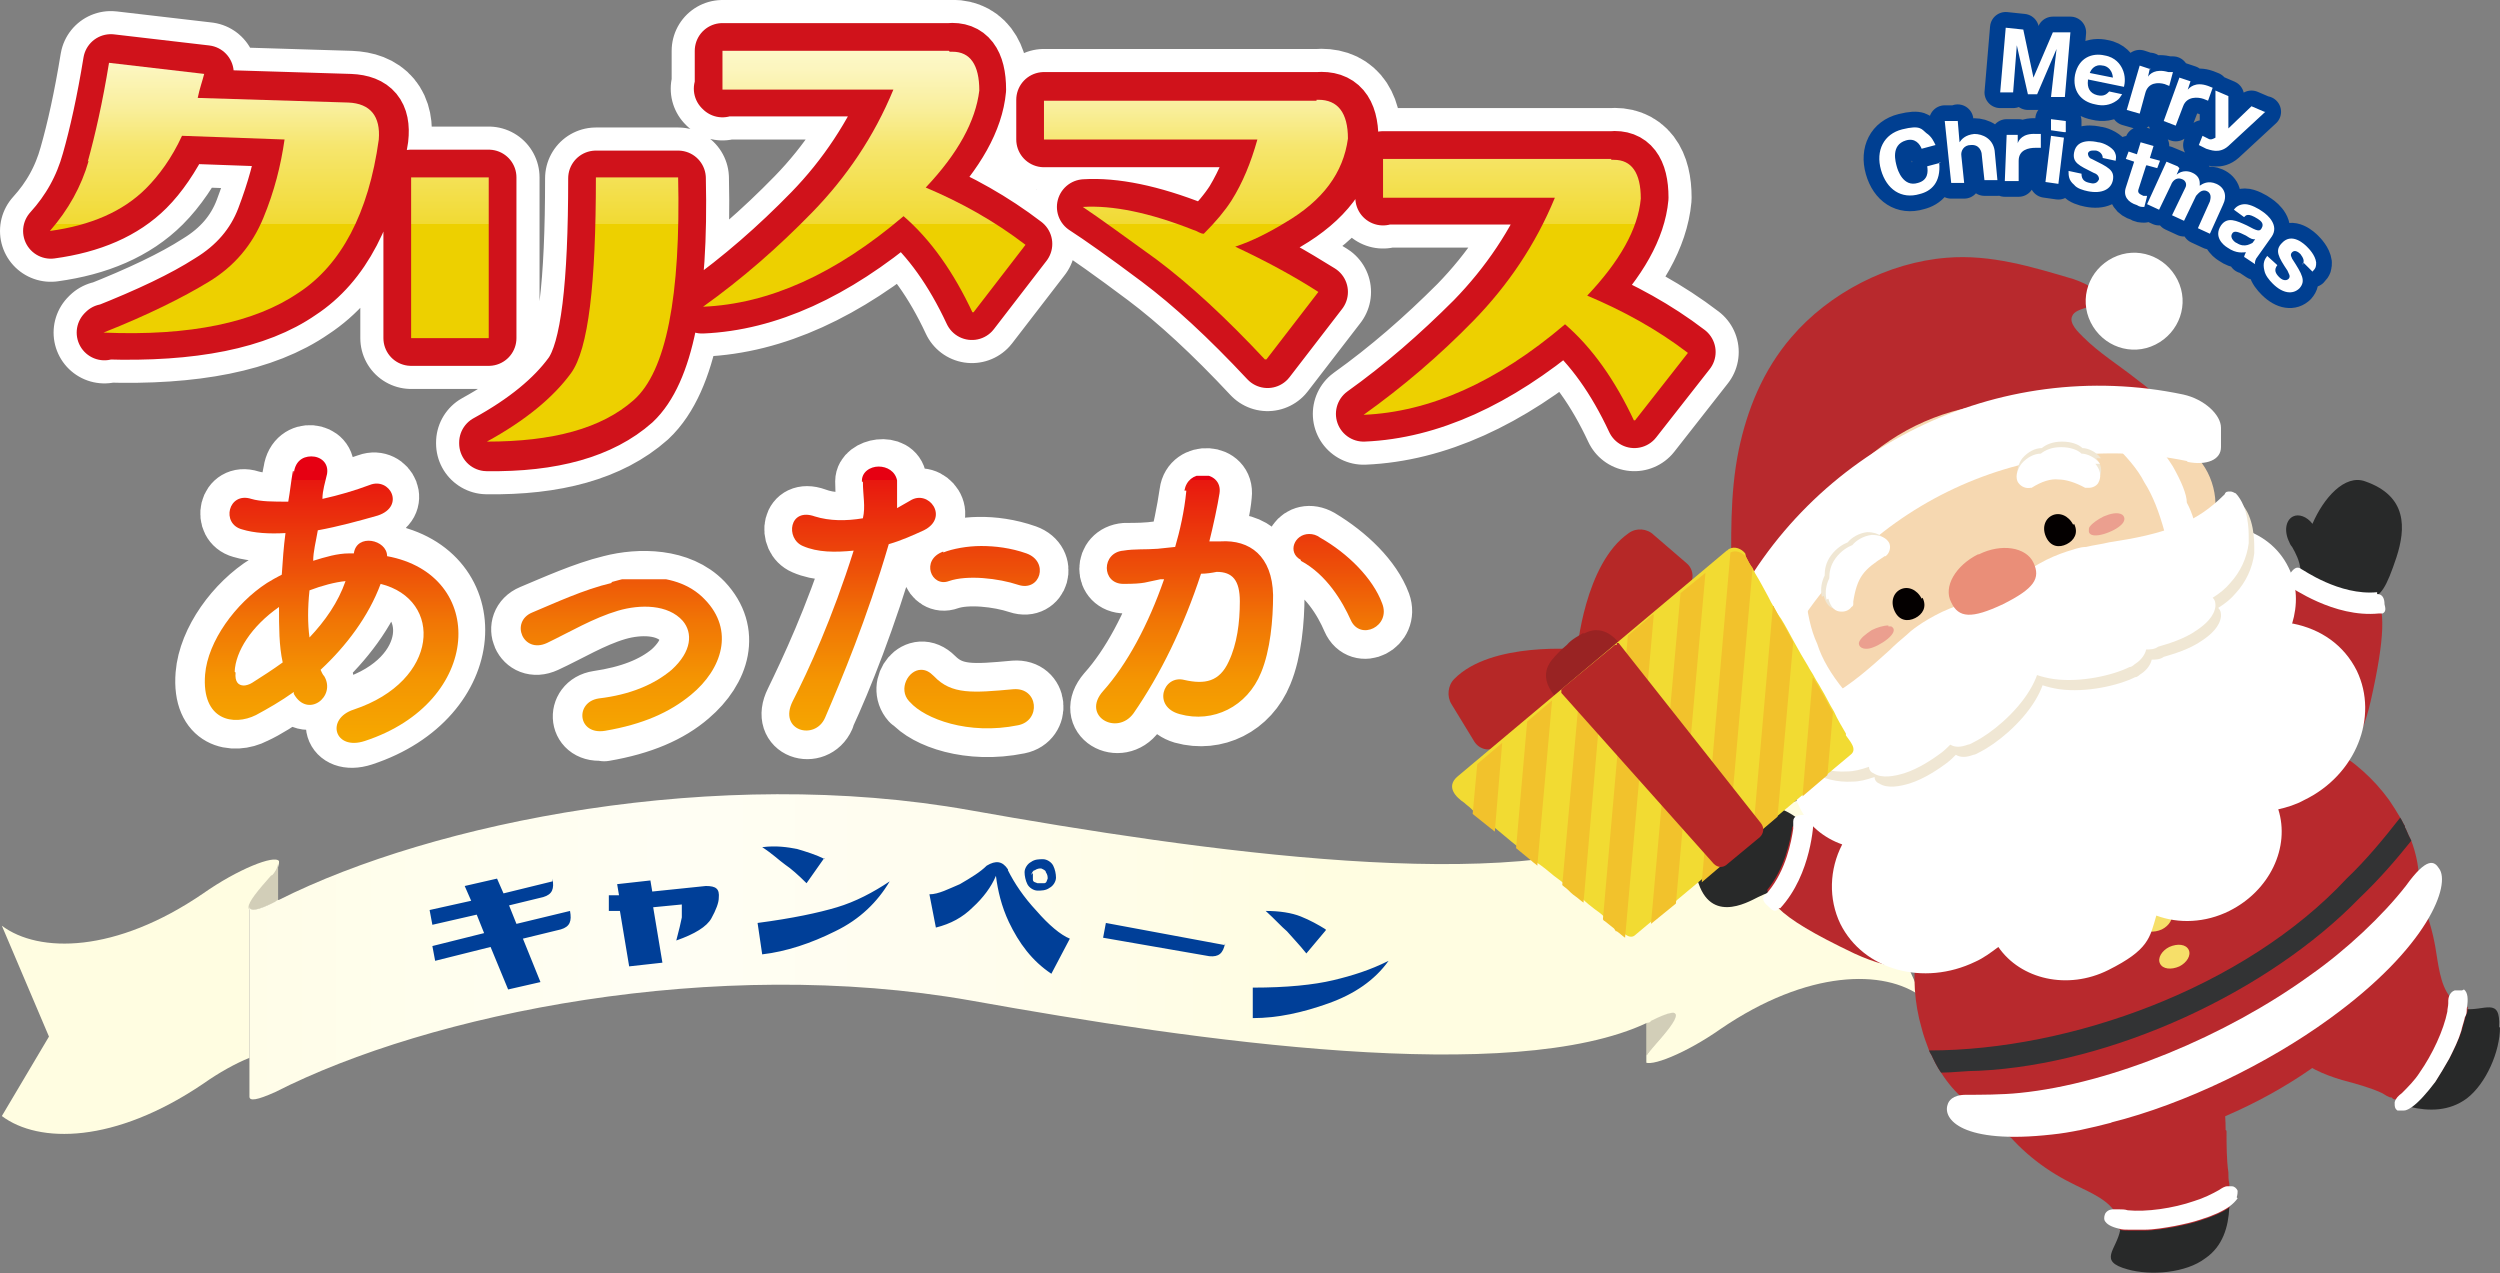 <?xml version="1.0" encoding="UTF-8"?>
<svg xmlns="http://www.w3.org/2000/svg" version="1.1" xmlns:xlink="http://www.w3.org/1999/xlink" viewBox="0 0 270.6 137.8">
  <rect x="0" y="0" width="270.6" height="137.8" fill="#808080" stroke="none"/>
  <defs>
    <style>
      .cls-1 {
        clip-path: url(#clippath-6);
      }

      .cls-2 {
        clip-path: url(#clippath-7);
      }

      .cls-3 {
        fill: #221815;
        mix-blend-mode: multiply;
        opacity: .2;
      }

      .cls-4 {
        fill: url(#_名称未設定グラデーション_5);
      }

      .cls-5 {
        clip-path: url(#clippath-4);
      }

      .cls-6 {
        fill: url(#_名称未設定グラデーション_6);
      }

      .cls-7 {
        clip-path: url(#clippath-9);
      }

      .cls-8 {
        clip-path: url(#clippath-10);
      }

      .cls-9 {
        fill: #fff;
      }

      .cls-10 {
        fill: url(#_名称未設定グラデーション_2);
      }

      .cls-11 {
        fill: url(#_名称未設定グラデーション_11);
      }

      .cls-12 {
        clip-path: url(#clippath-11);
      }

      .cls-13, .cls-14, .cls-15, .cls-16, .cls-17 {
        fill: none;
      }

      .cls-18 {
        fill: #b62827;
      }

      .cls-19 {
        fill: #b8292d;
      }

      .cls-20 {
        clip-path: url(#clippath-1);
      }

      .cls-21 {
        fill: url(#_名称未設定グラデーション);
      }

      .cls-22 {
        fill: url(#_名称未設定グラデーション_12);
      }

      .cls-23 {
        fill: #ea8e78;
      }

      .cls-24 {
        isolation: isolate;
      }

      .cls-25 {
        clip-path: url(#clippath-5);
      }

      .cls-26 {
        clip-path: url(#clippath-8);
      }

      .cls-27 {
        fill: url(#_名称未設定グラデーション_8);
      }

      .cls-28 {
        fill: url(#_名称未設定グラデーション_4);
      }

      .cls-29 {
        fill: url(#_名称未設定グラデーション_3);
      }

      .cls-30 {
        clip-path: url(#clippath-3);
      }

      .cls-31 {
        fill: #f6df69;
      }

      .cls-14 {
        stroke: #003f91;
        stroke-width: 3.4px;
      }

      .cls-14, .cls-15, .cls-16, .cls-17 {
        stroke-linecap: round;
        stroke-linejoin: round;
      }

      .cls-32 {
        fill: #f2db32;
      }

      .cls-15 {
        stroke-width: 6.2px;
      }

      .cls-15, .cls-17 {
        stroke: #fff;
      }

      .cls-33 {
        fill: #f2c22c;
      }

      .cls-34 {
        fill: #fffde1;
      }

      .cls-35 {
        fill: #003f98;
      }

      .cls-36 {
        fill: #eb9f8f;
      }

      .cls-37 {
        fill: url(#_名称未設定グラデーション_10);
      }

      .cls-38 {
        fill: #282929;
      }

      .cls-39 {
        fill: url(#_名称未設定グラデーション_7);
      }

      .cls-40 {
        fill: #f6d8b1;
      }

      .cls-41 {
        clip-path: url(#clippath-2);
      }

      .cls-42 {
        fill: #040000;
      }

      .cls-16 {
        stroke: #d0121b;
        stroke-width: 6px;
      }

      .cls-43 {
        fill: url(#_名称未設定グラデーション_9);
      }

      .cls-17 {
        stroke-width: 11px;
      }

      .cls-44 {
        fill: #992323;
      }

      .cls-45 {
        fill: #f0e7d4;
      }

      .cls-46 {
        clip-path: url(#clippath);
      }

      .cls-47 {
        fill: #323334;
      }
    </style>
    <clipPath id="clippath">
      <path class="cls-13" d="M208,87.4c-4-3-12.2-3-21.8,3.5-1.6,1.2-3.5,2-5,2.4v16.7c0,.5-1,1.9-2.5,3.5-.3.4-.5.8-.7,1v.4c.5.7,4.5-.9,8.2-3.5,9.5-6.5,17.8-6.5,21.8-3.5l-5.4-12,5.4-8.6h0Z"/>
    </clipPath>
    <linearGradient id="_名称未設定グラデーション" data-name="名称未設定グラデーション" x1="-1172.6" y1="837.9" x2="-1171.8" y2="837.9" gradientTransform="translate(40723.2 29091.2) scale(34.6 -34.6)" gradientUnits="userSpaceOnUse">
      <stop offset="0" stop-color="#fffde1"/>
      <stop offset=".5" stop-color="#fffeee"/>
      <stop offset=".7" stop-color="#fffde8"/>
      <stop offset=".8" stop-color="#fffde1"/>
      <stop offset="1" stop-color="#fffde1"/>
    </linearGradient>
    <clipPath id="clippath-1">
      <path class="cls-13" d="M30.2,93.2c-.5-.7-4.5.9-8.2,3.5-9.5,6.5-17.8,6.5-21.8,3.5l5.1,12L.2,120.8c4,3,12.2,3,21.8-3.5,1.7-1.2,3.5-2.2,5-2.8v-16.2c0-.5,1-1.9,2.5-3.5.7-.8.7-1.4.7-1.4v-.2h0Z"/>
    </clipPath>
    <linearGradient id="_名称未設定グラデーション_2" data-name="名称未設定グラデーション 2" x1="-1171.8" y1="837.9" x2="-1171" y2="837.9" gradientTransform="translate(40517.6 29100) scale(34.6 -34.6)" gradientUnits="userSpaceOnUse">
      <stop offset="0" stop-color="#fffde1"/>
      <stop offset=".5" stop-color="#fffeee"/>
      <stop offset=".7" stop-color="#fffde8"/>
      <stop offset=".8" stop-color="#fffde1"/>
      <stop offset="1" stop-color="#fffde1"/>
    </linearGradient>
    <clipPath id="clippath-2">
      <path class="cls-13" d="M178.6,89.9c-14.3,7.2-48.9,2.2-73.6-2.2-27.4-4.9-58.1,1.3-74.8,9.7-.1,0-.3.1-.4.2-2,1-2.8,1.1-2.8.5v20.6c0,.5.8.4,2.8-.5,16.7-8.5,47.6-14.8,75.3-9.9,24.5,4.4,58.6,9.3,73.2,2.4.1,0,.3,0,.4-.2,2-1,2.8-1.1,2.8-.5v-20.6c0-.5-.8-.4-2.8.5h0Z"/>
    </clipPath>
    <linearGradient id="_名称未設定グラデーション_3" data-name="名称未設定グラデーション 3" x1="-1196.2" y1="849.4" x2="-1195.4" y2="849.4" gradientTransform="translate(213521.1 151714.9) scale(178.5 -178.5)" gradientUnits="userSpaceOnUse">
      <stop offset="0" stop-color="#fffde1"/>
      <stop offset=".5" stop-color="#fffef4"/>
      <stop offset=".7" stop-color="#fffdef"/>
      <stop offset="1" stop-color="#fffde1"/>
      <stop offset="1" stop-color="#fffde1"/>
    </linearGradient>
    <clipPath id="clippath-3">
      <path class="cls-13" d="M25.4,72.7c.1-2.2,1.8-4.9,4.8-7,0,2.2,0,4.2.4,6-1.1.8-2.2,1.5-3.3,2.2-.3.2-.7.3-.9.3-.6,0-1-.4-.9-1.4M33.5,63.9c1.3-.5,2.8-.9,3.9-1-.8,2.3-2.2,4.3-3.9,6.1-.2-1.5-.2-3.2,0-5.1M31.7,51c-.2,1.1-.3,2.2-.5,3.3-1.6,0-3,0-4-.3-2.5-.8-3.3,2.7-1,3.3,1.3.4,2.9.5,4.7.4-.2,1.5-.3,3-.4,4.5-.6.3-1.1.6-1.6.9-3.4,2.2-6.4,6.3-6.7,9.9-.4,5,3.1,5.6,5.5,4.4,1.3-.7,2.7-1.5,4.1-2.5v.2c1.5,2.7,4.6.3,3.3-1.9-.2-.2-.3-.5-.4-.7,2.8-2.6,5.2-5.8,6.5-9.3,6.8,1.7,6.4,10.5-2.9,13.6-3.1,1-2.1,4.5,1.2,3.4,12.8-4.2,13.3-18,2.4-20,0-1.8-3.3-2.5-3.6-.3h-.5c-1.3,0-2.6.4-3.9.8,0-1,.3-2.1.5-3.3,2.2-.4,4.4-1,6.5-1.6,3-1,1.3-4.2-.9-3.3-1.6.6-3.3,1.1-5.1,1.5,0-.9.3-1.8.5-2.7.2-1.2-.7-1.9-1.7-1.9s-1.8.6-1.9,1.9v-.3h-.1Z"/>
    </clipPath>
    <linearGradient id="_名称未設定グラデーション_4" data-name="名称未設定グラデーション 4" x1="-1186.8" y1="885.3" x2="-1185.8" y2="885.3" gradientTransform="translate(-27496.5 36961.5) rotate(90) scale(31.1 -31.1)" gradientUnits="userSpaceOnUse">
      <stop offset="0" stop-color="#e60012"/>
      <stop offset="0" stop-color="#e8180f"/>
      <stop offset=".3" stop-color="#ed4e09"/>
      <stop offset=".5" stop-color="#f17705"/>
      <stop offset=".7" stop-color="#f49602"/>
      <stop offset=".9" stop-color="#f6a800"/>
      <stop offset="1" stop-color="#f7af00"/>
    </linearGradient>
    <clipPath id="clippath-4">
      <path class="cls-13" d="M66.2,63.1c-3,.7-6.2,2.2-8.6,3.2-2.4,1-1,4.5,1.6,3.3,2.5-1.2,5-2.7,7.7-3.5,2.4-.7,5.4-.7,7,1.1,1.1,1.3,1,3.3-1.2,5.3-1.9,1.6-4.5,2.7-7.9,3.1-2.6.4-2.3,4,.7,3.5,4.1-.7,7-2,9.3-3.9,3.4-2.8,4.7-7,1.5-10.3-1.7-1.8-4.1-2.4-6.4-2.4s-2.5.2-3.7.5h0Z"/>
    </clipPath>
    <linearGradient id="_名称未設定グラデーション_5" data-name="名称未設定グラデーション 5" x1="-1186.8" y1="885.3" x2="-1185.8" y2="885.3" gradientTransform="translate(-27465.1 36961.5) rotate(90) scale(31.1 -31.1)" gradientUnits="userSpaceOnUse">
      <stop offset="0" stop-color="#e60012"/>
      <stop offset="0" stop-color="#e8180f"/>
      <stop offset=".3" stop-color="#ed4e09"/>
      <stop offset=".5" stop-color="#f17705"/>
      <stop offset=".7" stop-color="#f49602"/>
      <stop offset=".9" stop-color="#f6a800"/>
      <stop offset="1" stop-color="#f7af00"/>
    </linearGradient>
    <clipPath id="clippath-5">
      <path class="cls-13" d="M98.5,76c1.6,1.8,6.3,3.6,11.7,2.5,2.5-.5,2.2-4.1-.5-3.9-4.4.4-6.7.6-8.6-1.4-.5-.5-.9-.7-1.4-.7-1.4,0-2.5,2.1-1.3,3.4M102.1,59.7c-2.5.9-1.3,3.9.6,3.2,2-.7,5.4-.3,7.5.4,2.4.8,3.4-2.5.9-3.4-1.7-.6-3.4-.8-4.9-.8s-3.1.3-4.1.7M93.4,52.1c0,1.6.3,2.7,0,4-1.8.3-3.6.3-5.2-.2-2.8-1-3.2,2.4-1.3,3.2,1.6.7,3.5.7,5.5.5-2.3,7.3-4.9,13-6.6,16.3-1.6,3.2,2.4,4.3,3.5,1.8,1.8-4.2,4.5-10.6,6.9-18.8,1.4-.4,2.7-1,3.8-1.5,2.8-1.4.5-4.5-1.5-3.2-.5.3-.9.5-1.4.8v-3c-.2-1-1.1-1.5-2-1.5s-1.9.6-1.8,1.7h0Z"/>
    </clipPath>
    <linearGradient id="_名称未設定グラデーション_6" data-name="名称未設定グラデーション 6" x1="-1186.8" y1="885.3" x2="-1185.8" y2="885.3" gradientTransform="translate(-27433.2 36961.5) rotate(90) scale(31.1 -31.1)" gradientUnits="userSpaceOnUse">
      <stop offset="0" stop-color="#e60012"/>
      <stop offset="0" stop-color="#e8180f"/>
      <stop offset=".3" stop-color="#ed4e09"/>
      <stop offset=".5" stop-color="#f17705"/>
      <stop offset=".7" stop-color="#f49602"/>
      <stop offset=".9" stop-color="#f6a800"/>
      <stop offset="1" stop-color="#f7af00"/>
    </linearGradient>
    <clipPath id="clippath-6">
      <path class="cls-13" d="M140.8,60.7c2.8,1.5,4.5,4.4,5.4,6.4,1,2.3,4.4.7,3.4-1.8-1-2.7-3.7-5.4-6.7-7.1-.4-.3-.8-.4-1.2-.4-1.6,0-2.4,2-.9,2.8M128.4,53.2c-.2,2.1-.7,4.3-1.2,6l-1.9.2c-1.3.1-2.5,0-3.7.2-2.4.2-2.4,3.6,0,3.6s2.4-.2,4-.5h.4c-1.7,4.9-4,9.2-6.6,12.1-2.4,2.7,1.5,4.9,3.3,2.4,2.9-4.2,5.4-9.3,7.3-15.1.6,0,1.2-.1,1.7-.2,1.7,0,2.5.9,2.5,3.2s-.3,4.6-1.2,6.5c-1,2.2-2.6,2.5-4.8,2-2.3-.6-3.5,2.9-.5,3.7,3.6,1,7.3-.8,8.8-4.5,1-2.4,1.3-5.7,1.3-8.4-.1-4.2-2.5-6-5.7-5.8h-1.2c.4-1.6.9-3.9,1.1-5.2.2-1.3-.8-2-1.8-2s-1.8.6-2,1.7h.2,0Z"/>
    </clipPath>
    <linearGradient id="_名称未設定グラデーション_7" data-name="名称未設定グラデーション 7" x1="-1186.8" y1="885.3" x2="-1185.8" y2="885.3" gradientTransform="translate(-27397.9 36961.5) rotate(90) scale(31.1 -31.1)" gradientUnits="userSpaceOnUse">
      <stop offset="0" stop-color="#e60012"/>
      <stop offset="0" stop-color="#e8180f"/>
      <stop offset=".3" stop-color="#ed4e09"/>
      <stop offset=".5" stop-color="#f17705"/>
      <stop offset=".7" stop-color="#f49602"/>
      <stop offset=".9" stop-color="#f6a800"/>
      <stop offset="1" stop-color="#f7af00"/>
    </linearGradient>
    <clipPath id="clippath-7">
      <path class="cls-13" d="M9.6,17.4c-.8,2.8-2.2,5.3-4.2,7.6,4.4-.6,7.9-2.1,10.4-4.6,1.4-1.4,2.8-3.3,3.9-5.7l11.1.4c-.4,2.8-1.1,5.6-2.3,8.5s-3.1,5.2-5.9,6.9-6.6,3.6-11.4,5.5c9.4.4,16.4-1.1,21.1-4.3,4.6-3,7.6-8.6,8.7-16.6.2-2.5-.9-3.9-3.3-4l-16.3-.5c.2-1,.5-1.8.7-2.6l-10.3-1.2c-.7,4.3-1.5,7.8-2.3,10.7h0Z"/>
    </clipPath>
    <linearGradient id="_名称未設定グラデーション_8" data-name="名称未設定グラデーション 8" x1="-1213.4" y1="828.4" x2="-1212.4" y2="828.4" gradientTransform="translate(35063.9 -51302.4) rotate(-90) scale(42.3 -42.3)" gradientUnits="userSpaceOnUse">
      <stop offset="0" stop-color="#edd000"/>
      <stop offset="0" stop-color="#f1da33"/>
      <stop offset=".2" stop-color="#f6e66e"/>
      <stop offset=".3" stop-color="#f9ef9d"/>
      <stop offset=".4" stop-color="#fcf6bf"/>
      <stop offset=".5" stop-color="#fefad3"/>
      <stop offset=".5" stop-color="#fffcdb"/>
      <stop offset=".6" stop-color="#fcf8cf"/>
      <stop offset=".7" stop-color="#f4edb1"/>
      <stop offset=".8" stop-color="#e7dd81"/>
      <stop offset="1" stop-color="#d7c844"/>
    </linearGradient>
    <clipPath id="clippath-8">
      <path class="cls-13" d="M44.5,36.6h8.4v-17.4h-8.4v17.4ZM64.5,19.2c0,11.5-.8,18.6-2.7,21.2s-4.9,5.1-9.1,7.4c7.1,0,12.4-1.4,15.9-4.5,3.5-3.1,5.1-11.2,4.8-24.2h-8.9Z"/>
    </clipPath>
    <linearGradient id="_名称未設定グラデーション_9" data-name="名称未設定グラデーション 9" x1="-1213.4" y1="828.4" x2="-1212.4" y2="828.4" gradientTransform="translate(35099.5 -51302.4) rotate(-90) scale(42.3 -42.3)" gradientUnits="userSpaceOnUse">
      <stop offset="0" stop-color="#edd000"/>
      <stop offset="0" stop-color="#f1da33"/>
      <stop offset=".2" stop-color="#f6e66e"/>
      <stop offset=".3" stop-color="#f9ef9d"/>
      <stop offset=".4" stop-color="#fcf6bf"/>
      <stop offset=".5" stop-color="#fefad3"/>
      <stop offset=".5" stop-color="#fffcdb"/>
      <stop offset=".6" stop-color="#fcf8cf"/>
      <stop offset=".7" stop-color="#f4edb1"/>
      <stop offset=".8" stop-color="#e7dd81"/>
      <stop offset="1" stop-color="#d7c844"/>
    </linearGradient>
    <clipPath id="clippath-9">
      <path class="cls-13" d="M102.7,5.5h-24.5v4.2h18.5c-2.1,5.1-5.1,9.5-8.8,13.3-3.7,3.8-7.6,7.2-11.8,10.2,7.1-.3,14.3-3.5,21.7-9.8,2.9,2.5,5.4,6,7.5,10.5l5.7-7.4c-3.4-2.6-7-4.6-10.8-6.2,3.5-3.7,5.4-7.2,5.8-10.5,0-2.8-1-4.2-2.9-4.2s-.2,0-.3,0h0Z"/>
    </clipPath>
    <linearGradient id="_名称未設定グラデーション_10" data-name="名称未設定グラデーション 10" x1="-1213.4" y1="828.4" x2="-1212.4" y2="828.4" gradientTransform="translate(35134.1 -51302.4) rotate(-90) scale(42.3 -42.3)" gradientUnits="userSpaceOnUse">
      <stop offset="0" stop-color="#edd000"/>
      <stop offset="0" stop-color="#f1da33"/>
      <stop offset=".2" stop-color="#f6e66e"/>
      <stop offset=".3" stop-color="#f9ef9d"/>
      <stop offset=".4" stop-color="#fcf6bf"/>
      <stop offset=".5" stop-color="#fefad3"/>
      <stop offset=".5" stop-color="#fffcdb"/>
      <stop offset=".6" stop-color="#fcf8cf"/>
      <stop offset=".7" stop-color="#f4edb1"/>
      <stop offset=".8" stop-color="#e7dd81"/>
      <stop offset="1" stop-color="#d7c844"/>
    </linearGradient>
    <clipPath id="clippath-10">
      <path class="cls-13" d="M142.5,10.9h-29.6v4.2h23.2c-.7,2.5-1.6,4.7-2.8,6.6-.7,1.1-1.7,2.3-3,3.6-.4,0-.7-.3-1.1-.4-4.8-1.9-8.8-2.7-12-2.5,1.8,1.2,4.4,3.1,8,5.7,3.6,2.7,7.5,6.3,11.8,10.9l5.7-7.4c-2.8-1.8-5.8-3.4-9-4.9,1.8-.6,3.6-1.5,5.4-2.6,4.1-2.4,6.3-5.4,6.8-9.1,0-2.8-1.1-4.2-3.2-4.2s-.2,0-.4,0h.2Z"/>
    </clipPath>
    <linearGradient id="_名称未設定グラデーション_11" data-name="名称未設定グラデーション 11" x1="-1213.4" y1="828.4" x2="-1212.4" y2="828.4" gradientTransform="translate(35170.1 -51302.4) rotate(-90) scale(42.3 -42.3)" gradientUnits="userSpaceOnUse">
      <stop offset="0" stop-color="#edd000"/>
      <stop offset="0" stop-color="#f1da33"/>
      <stop offset=".2" stop-color="#f6e66e"/>
      <stop offset=".3" stop-color="#f9ef9d"/>
      <stop offset=".4" stop-color="#fcf6bf"/>
      <stop offset=".5" stop-color="#fefad3"/>
      <stop offset=".5" stop-color="#fffcdb"/>
      <stop offset=".6" stop-color="#fcf8cf"/>
      <stop offset=".7" stop-color="#f4edb1"/>
      <stop offset=".8" stop-color="#e7dd81"/>
      <stop offset="1" stop-color="#d7c844"/>
    </linearGradient>
    <clipPath id="clippath-11">
      <path class="cls-13" d="M174.4,17.2h-24.7v4.2h18.6c-2.1,5.1-5.1,9.5-8.8,13.3-3.7,3.8-7.7,7.2-11.9,10.2,7.1-.3,14.4-3.5,21.8-9.8,2.9,2.5,5.4,6,7.5,10.5l5.8-7.4c-3.4-2.6-7.1-4.6-10.9-6.2,3.5-3.7,5.5-7.2,5.8-10.5,0-2.8-1-4.2-2.9-4.2s-.2,0-.3,0h0Z"/>
    </clipPath>
    <linearGradient id="_名称未設定グラデーション_12" data-name="名称未設定グラデーション 12" x1="-1213.4" y1="828.4" x2="-1212.4" y2="828.4" gradientTransform="translate(35205.7 -51302.4) rotate(-90) scale(42.3 -42.3)" gradientUnits="userSpaceOnUse">
      <stop offset="0" stop-color="#edd000"/>
      <stop offset="0" stop-color="#f1da33"/>
      <stop offset=".2" stop-color="#f6e66e"/>
      <stop offset=".3" stop-color="#f9ef9d"/>
      <stop offset=".4" stop-color="#fcf6bf"/>
      <stop offset=".5" stop-color="#fefad3"/>
      <stop offset=".5" stop-color="#fffcdb"/>
      <stop offset=".6" stop-color="#fcf8cf"/>
      <stop offset=".7" stop-color="#f4edb1"/>
      <stop offset=".8" stop-color="#e7dd81"/>
      <stop offset="1" stop-color="#d7c844"/>
    </linearGradient>
  </defs>
  <!-- Generator: Adobe Illustrator 28.7.1, SVG Export Plug-In . SVG Version: 1.2.0 Build 142)  -->
  <g class="cls-24">
    <g id="_レイヤー_1" data-name="レイヤー_1">
      <g>
        <g>
          <g class="cls-46">
            <rect class="cls-21" x="178.2" y="84.4" width="30" height="31.2"/>
          </g>
          <g class="cls-20">
            <rect class="cls-10" x=".2" y="92.5" width="30" height="31.2"/>
          </g>
          <path class="cls-34" d="M29.4,94.7c-1.5,1.7-2.5,2.9-2.5,3.5s.8.4,2.8-.5c.1,0,.3,0,.4-.2v-4.1s0,.7-.7,1.4"/>
          <path class="cls-3" d="M29.4,94.7c-1.5,1.7-2.5,2.9-2.5,3.5s.8.4,2.8-.5c.1,0,.3,0,.4-.2v-4.1s0,.7-.7,1.4"/>
          <path class="cls-34" d="M178.6,110.5c-.1,0-.3,0-.4.2v3.7c0-.2.3-.5.7-1,1.5-1.7,2.5-2.9,2.5-3.5h0c0-.5-.8-.4-2.8.5"/>
          <path class="cls-3" d="M178.6,110.5c-.1,0-.3,0-.4.2v3.7c0-.2.3-.5.7-1,1.5-1.7,2.5-2.9,2.5-3.5h0c0-.5-.8-.4-2.8.5"/>
          <g class="cls-41">
            <rect class="cls-29" x="26.9" y="82.9" width="154.6" height="36.5"/>
          </g>
          <path class="cls-35" d="M59.8,95.1c.2,1.1,0,1.7-1,2l-3.7.9.8,2,5.8-1.4c.2,1.1,0,1.7-1,2l-4.1,1,1.9,4.7-3.5.8-1.9-4.6-6,1.5-.3-1.6,5.6-1.4-.8-2-4.8,1.1-.3-1.6,4.5-1-.7-1.6,3.5-.8.7,1.6,5.3-1.3s0-.3,0-.3ZM65.9,98.5v-1.6h1.1l-.2-1.2,3.6-.4.2,1.2,5.8-.6c1.1,0,1.5.3,1.4,1.3,0,.5-.3,1.3-.8,2.2s-1.8,1.7-3.8,2.4c.3-1.1.5-2,.6-2.5v-1.4l-3.1.3,1,6-3.6.4-1-6h-1.4.2v-.2h0ZM82.5,103.3l-.5-3.4c3.8-.5,6.6-1.1,8.6-1.7s3.9-1.6,5.7-2.8c-1.3,2.2-3.2,4.1-5.9,5.4-2.6,1.3-5.3,2.2-7.9,2.5M89.2,92.9l-1.9,2.7c-.9-.9-1.7-1.6-2.3-2-.7-.5-1.4-1.2-2.5-1.9,1.5-.2,2.8,0,3.8.2,1,.3,2,.6,3,1.1M109.1,94.2c.7,1.4,1.7,2.9,3.1,4.4,1.3,1.5,2.6,2.6,3.6,3l-2,3.8c-2.1-1.4-3.5-3.3-4.6-5.6-.8-1.7-1.2-3.4-1.4-5-.5,1.2-1.4,2.4-2.5,3.4-1.1,1.1-2.4,1.8-4,2.2l-.7-3.6c1,0,2.1-.6,3.3-1.1,1.2-.7,2.2-1.3,2.9-2,1-.6,1.7-.5,2.3.4M110.9,94.4c0-.4.3-.9.7-1.1.4-.3.9-.3,1.3-.3s.9.3,1.1.7c.2.4.3.9.3,1.3s-.3.9-.7,1.1c-.4.3-.9.3-1.3.3s-.9-.3-1.1-.7c-.2-.4-.3-.9-.3-1.3M111.8,94.5v.7c0,.3.3.3.5.4h.7c.3,0,.3-.3.4-.5,0-.2,0-.4-.2-.7,0-.2-.3-.3-.5-.4-.2,0-.4,0-.7.2-.2,0-.3.3-.4.5M132.6,102.1c-.2,1.1-.7,1.5-1.7,1.4l-11.5-2,.3-1.6,12.9,2.4h0v-.2ZM135.6,110.3v-3.4c3.7,0,6.6-.3,8.7-.8s4-1.1,6-2.1c-1.5,2.1-3.7,3.6-6.5,4.6s-5.5,1.6-8.2,1.6M143.5,100.7l-2.1,2.5c-.8-1-1.5-1.7-2.1-2.4-.6-.5-1.3-1.3-2.3-2.2,1.5,0,2.8.2,3.8.6s1.9.9,2.7,1.4"/>
        </g>
        <g id="_あったか">
          <path class="cls-15" d="M31.7,74.9c-1.4,1-2.8,1.9-4.1,2.5-2.3,1.2-5.9.6-5.5-4.4.3-3.7,3.3-7.8,6.7-9.9.5-.3,1-.6,1.6-.9,0-1.4.3-2.9.4-4.5-1.8,0-3.4,0-4.7-.4-2.2-.6-1.5-4.1,1-3.3,1,.3,2.5.4,4,.3,0-1.1.3-2.2.5-3.3.4-2.8,4-2.2,3.6,0-.2.9-.3,1.9-.5,2.7,1.7-.4,3.4-.9,5.1-1.5,2.2-.8,3.8,2.4.9,3.3-2.1.7-4.3,1.3-6.5,1.6-.2,1.2-.3,2.3-.5,3.3,1.3-.5,2.7-.7,3.9-.8h.5c.3-2.3,3.7-1.6,3.6.2,10.9,2,10.4,15.8-2.4,20-3.4,1.1-4.3-2.4-1.2-3.4,9.3-3,9.7-11.9,2.9-13.6-1.2,3.5-3.7,6.7-6.5,9.3,0,.3.3.5.4.7,1.3,2.2-1.8,4.6-3.2,1.9v-.2h0s0,.4,0,.4ZM30.2,65.6c-3,2.2-4.6,4.8-4.8,7-.1,1.5.9,1.6,1.9,1.1,1.1-.6,2.2-1.3,3.3-2.2-.3-1.8-.4-3.8-.4-6h0ZM37.3,62.9c-1.1,0-2.5.5-3.9,1-.2,1.9,0,3.6,0,5.1,1.7-1.8,3.1-3.8,3.9-6.1h0ZM65.4,79.2c-3,.5-3.3-3.1-.7-3.5,3.4-.5,6-1.5,7.9-3.1,2.2-2,2.4-4,1.2-5.3-1.6-1.8-4.6-1.8-7-1.1-2.7.8-5.1,2.3-7.7,3.5-2.6,1.2-4-2.3-1.6-3.3s5.7-2.5,8.6-3.2c3.1-.8,7.5-.8,10.1,1.9,3.1,3.3,1.9,7.4-1.5,10.3-2.2,1.9-5.2,3.2-9.3,3.9h0ZM89.4,77.7c-1.1,2.5-5.1,1.4-3.5-1.8,1.6-3.3,4.3-9,6.6-16.3-2,.2-3.9.2-5.5-.5-1.9-.8-1.5-4.2,1.3-3.2,1.6.6,3.4.6,5.2.2.2-1.4,0-2.4,0-4s3.4-2.2,3.7-.2v3c.5-.3,1-.5,1.4-.8,1.9-1.3,4.3,1.8,1.5,3.2s-2.4,1.1-3.8,1.5c-2.4,8.2-5,14.7-6.9,18.8h0ZM98.5,76c-1.6-1.8.7-4.8,2.7-2.8s4.2,1.8,8.6,1.4c2.7-.2,3,3.4.5,3.9-5.4,1.1-10.1-.6-11.7-2.5h0ZM102.7,62.9c-1.9.7-3.1-2.4-.6-3.2,1.9-.7,5.3-1.1,9,.2,2.5.9,1.5,4.2-.9,3.4-2.1-.7-5.5-1.1-7.5-.4ZM132.4,58.7c3.1-.3,5.5,1.6,5.7,5.8,0,2.6-.3,6-1.3,8.4-1.5,3.7-5.2,5.5-8.8,4.5-3-.9-1.8-4.3.5-3.7,2.1.5,3.7.2,4.8-2,.9-1.8,1.2-4.5,1.2-6.5s-.8-3.4-2.5-3.2c-.6,0-1.1,0-1.7.2-1.8,5.8-4.3,10.9-7.3,15.1-1.8,2.5-5.7.4-3.3-2.4,2.6-2.9,4.9-7.2,6.6-12.2h-.5c-1.6.4-3.1.6-4,.6-2.5,0-2.5-3.4,0-3.6,1.2,0,2.3,0,3.7-.2l1.9-.2c.4-1.6.9-3.9,1.2-6,.3-2.4,4.1-2.2,3.8.3-.1,1.3-.6,3.5-1.1,5.3h1.2v-.2h0ZM146.2,67.1c-.9-2.1-2.6-4.9-5.4-6.4-1.8-1-.2-3.8,2.1-2.5,3,1.8,5.7,4.4,6.7,7.1.9,2.5-2.4,4.1-3.4,1.8h0Z"/>
          <g class="cls-30">
            <rect class="cls-28" x="21.7" y="49.1" width="31" height="32"/>
          </g>
          <g class="cls-5">
            <rect class="cls-4" x="55.1" y="62.7" width="24.3" height="17"/>
          </g>
          <g class="cls-25">
            <rect class="cls-6" x="84.3" y="50.4" width="29.3" height="29.8"/>
          </g>
          <g class="cls-1">
            <rect class="cls-39" x="117.3" y="51.5" width="33.3" height="28.1"/>
          </g>
        </g>
        <g id="_クリスマス">
          <path class="cls-17" d="M11.3,36c4.8-1.9,8.6-3.7,11.4-5.5,2.8-1.7,4.8-4,5.9-6.9s1.9-5.7,2.3-8.5l-11.1-.4c-1.2,2.4-2.5,4.3-3.9,5.7-2.5,2.5-6,4-10.4,4.6,2-2.2,3.4-4.7,4.2-7.6.8-2.8,1.6-6.4,2.3-10.7l10.3,1.2c-.2.7-.5,1.6-.7,2.6l16.3.5c2.5.1,3.6,1.4,3.3,4-1.2,8-4.1,13.6-8.7,16.6-4.6,3.2-11.7,4.6-21.1,4.3h0ZM44.5,19.2h8.4v17.4h-8.4s0-17.4,0-17.4ZM52.7,47.9c4.2-2.3,7.2-4.8,9.1-7.4,1.9-2.6,2.7-9.7,2.7-21.2h8.9c.3,13-1.4,21-4.8,24.2-3.5,3.1-8.8,4.6-15.9,4.5h0ZM78.2,9.7v-4.2h24.5c2.1-.2,3.2,1.2,3.2,4.2-.3,3.3-2.3,6.8-5.8,10.5,3.8,1.6,7.4,3.6,10.8,6.2l-5.7,7.4c-2.1-4.5-4.6-8-7.5-10.5-7.4,6.2-14.6,9.5-21.7,9.8,4.2-3,8.1-6.4,11.8-10.2,3.7-3.8,6.6-8.2,8.8-13.3h-18.5,0ZM113,15v-4.2h29.6c2.4-.2,3.6,1.2,3.6,4.2-.5,3.7-2.8,6.7-6.9,9.1-1.8,1.1-3.6,2-5.4,2.6,3.2,1.4,6.1,3.1,9,4.9l-5.7,7.4c-4.3-4.6-8.2-8.2-11.8-10.9-3.6-2.7-6.3-4.6-8-5.7,3.2-.2,7.2.6,12,2.5.4.2.7.3,1.1.4,1.3-1.3,2.3-2.5,3-3.6,1.2-2,2.1-4.2,2.8-6.6h-23.3ZM149.7,21.4v-4.2h24.7c2.1-.2,3.2,1.2,3.2,4.2-.3,3.3-2.3,6.8-5.8,10.5,3.8,1.6,7.5,3.6,10.9,6.2l-5.8,7.4c-2.1-4.5-4.6-8-7.5-10.5-7.4,6.2-14.7,9.5-21.8,9.8,4.2-3,8.1-6.4,11.9-10.2,3.7-3.8,6.7-8.2,8.8-13.3h-18.6,0Z"/>
          <path class="cls-16" d="M11.3,36c4.8-1.9,8.6-3.7,11.4-5.5,2.8-1.7,4.8-4,5.9-6.9s1.9-5.7,2.3-8.5l-11.1-.4c-1.2,2.4-2.5,4.3-3.9,5.7-2.5,2.5-6,4-10.4,4.6,2-2.2,3.4-4.7,4.2-7.6.8-2.8,1.6-6.4,2.3-10.7l10.3,1.2c-.2.7-.5,1.6-.7,2.6l16.3.5c2.5.1,3.6,1.4,3.3,4-1.2,8-4.1,13.6-8.7,16.6-4.6,3.2-11.7,4.6-21.1,4.3h0ZM44.5,19.2h8.4v17.4h-8.4s0-17.4,0-17.4ZM52.7,47.9c4.2-2.3,7.2-4.8,9.1-7.4,1.9-2.6,2.7-9.7,2.7-21.2h8.9c.3,13-1.4,21-4.8,24.2-3.5,3.1-8.8,4.6-15.9,4.5h0ZM78.2,9.7v-4.2h24.5c2.1-.2,3.2,1.2,3.2,4.2-.3,3.3-2.3,6.8-5.8,10.5,3.8,1.6,7.4,3.6,10.8,6.2l-5.7,7.4c-2.1-4.5-4.6-8-7.5-10.5-7.4,6.2-14.6,9.5-21.7,9.8,4.2-3,8.1-6.4,11.8-10.2,3.7-3.8,6.6-8.2,8.8-13.3h-18.5,0ZM113,15v-4.2h29.6c2.4-.2,3.6,1.2,3.6,4.2-.5,3.7-2.8,6.7-6.9,9.1-1.8,1.1-3.6,2-5.4,2.6,3.2,1.4,6.1,3.1,9,4.9l-5.7,7.4c-4.3-4.6-8.2-8.2-11.8-10.9-3.6-2.7-6.3-4.6-8-5.7,3.2-.2,7.2.6,12,2.5.4.2.7.3,1.1.4,1.3-1.3,2.3-2.5,3-3.6,1.2-2,2.1-4.2,2.8-6.6h-23.3ZM149.7,21.4v-4.2h24.7c2.1-.2,3.2,1.2,3.2,4.2-.3,3.3-2.3,6.8-5.8,10.5,3.8,1.6,7.5,3.6,10.9,6.2l-5.8,7.4c-2.1-4.5-4.6-8-7.5-10.5-7.4,6.2-14.7,9.5-21.8,9.8,4.2-3,8.1-6.4,11.9-10.2,3.7-3.8,6.7-8.2,8.8-13.3h-18.6,0Z"/>
          <g class="cls-2">
            <rect class="cls-27" x="5.4" y="6.8" width="35.9" height="29.6"/>
          </g>
          <g class="cls-26">
            <rect class="cls-43" x="44.5" y="19.2" width="29.2" height="28.7"/>
          </g>
          <g class="cls-7">
            <rect class="cls-37" x="76.1" y="5.5" width="34.9" height="28.3"/>
          </g>
          <g class="cls-8">
            <rect class="cls-11" x="113" y="10.8" width="33.1" height="28.1"/>
          </g>
          <g class="cls-12">
            <rect class="cls-22" x="147.6" y="17.2" width="35.1" height="28.3"/>
          </g>
        </g>
      </g>
      <g id="_サンタ">
        <path class="cls-38" d="M270.6,111.2c0,2.6-1.5,6.1-3.6,7.7-1.9,1.4-4.1,1.4-6.2.9.8-.5,1.7-1.5,2.5-2.7.5-.7,1-1.6,1.5-2.5.5-1,1-2.1,1.3-3,.2-.5.3-1,.4-1.5,0-.3.1-.6.2-.9h0c2.2.3,4-1.4,3.8,2"/>
        <path class="cls-19" d="M259.7,93.3c2,2.7,3.3,5.8,3.9,9.2.3,1.7.5,4.1,1.6,5.4.4.6,1.1,1,1.9,1.1,0,.3,0,.6-.2.9-.1.5-.3,1-.4,1.5-.3,1-.8,2-1.3,3-.5.9-1,1.7-1.5,2.5-.9,1.2-1.8,2.2-2.5,2.7-.6-.2-1.3-.4-1.9-.6-.1,0-.3,0-.4-.2-.4,0-.7-.3-1.1-.5-1.3-.6-2.8-1-4.3-1.4-2-.6-3.9-1.4-5.2-2.8-2.8-2.9-.8-7.3-.1-10.9.7-3.7.4-7.6,1.5-11.2.8-2.3,2-3.2,3.4-3.2,2.3,0,5.1,2.5,6.7,4.5"/>
        <path class="cls-9" d="M266.7,107.1c.4.3.5,1,.3,2.1,0,.3,0,.6-.2.9-.1.5-.3,1-.4,1.5-.3,1-.8,2-1.3,3-.5.9-1,1.7-1.5,2.5-.9,1.2-1.8,2.2-2.5,2.7-.3.2-.6.4-.9.4s-.6,0-.7,0c-.3-.2-.3-.5-.3-.7v-.2c.1-.4.4-.7.8-1,.6-.6,1.4-1.4,1.9-2.2,1.4-2,2.6-4.6,3-6.6,0-.3.1-.6.1-.9v-.3h0c0-.2.1-.9.7-1.1h.8"/>
        <path class="cls-38" d="M241.3,130.7c-.1,2.1-.7,4.2-2.6,5.5-2.1,1.6-5.9,1.9-8.4,1.2-3.3-.9-1.2-2.1-.8-4.3h0c.3-.1.7,0,1.1,0h1.6c1,0,2.1-.2,3.3-.4,1-.2,1.9-.4,2.8-.7,1.3-.4,2.3-.9,3.1-1.4"/>
        <path class="cls-19" d="M241,122.4c0,1.5,0,3.1.2,4.5,0,.4,0,.8.1,1.2v2.6c-.7.5-1.8,1-3.1,1.4-.9.3-1.8.5-2.8.7-1.1.2-2.3.4-3.3.4h-1.6c-.4,0-.8,0-1.1-.1.1-.8-.1-1.5-.6-2.1-1-1.4-3.2-2.2-4.7-3-3-1.5-5.7-3.7-7.7-6.4-1.3-1.8-2.6-4.5-2.6-6.6h0c0-1.9,1.2-3.3,4.3-3.4,3.8,0,7.4,1.4,11.2,1.7,3.6.4,8.4-.3,10.4,3.2,1,1.8,1.2,3.8,1.2,5.8"/>
        <path class="cls-9" d="M242.2,129.7c-.2.3-.5.6-.9.9-.7.5-1.8,1-3.1,1.4-.9.3-1.8.5-2.8.7-1.1.2-2.3.4-3.3.4h-1.6c-.4,0-.8,0-1.1-.1-.9-.2-1.4-.5-1.6-.9-.1-.3,0-.6.1-.8.3-.4.7-.4.9-.4h.6c.3,0,.6,0,.9.1,2,.2,4.9-.2,7.2-1,1-.3,2-.8,2.7-1.2.3-.2.6-.4.9-.4h.5c.2,0,.5.2.6.5,0,.1,0,.4-.1.7"/>
        <path class="cls-19" d="M244.3,82.6c-4.4-1.7-7.7-4.9-3.2-10.2,4.8-5.7,6.6-11.8,10.9-10.1,4.4,1.7,7.8-.5,4.6,13.6-2.2,9.8-7.9,8.4-12.3,6.8"/>
        <path class="cls-38" d="M259.4,60.3c1-3.1,1.2-6.6-3.4-8.2-2.2-.8-4.5,1.8-5.7,4.6-.6-.8-1.5-1.1-2.1-.8-.8.4-1,1.6-.4,2.8,0,0,.1.3.3.5.4.7.8,1.5.9,2.4,0,.5.3,1,.9,1.2,1.1.4,5.4,2.2,6.5,2,1.3-.2,1.9-1.2,3-4.5"/>
        <path class="cls-9" d="M257.3,64.1c-4.1.4-8.1-2.5-8.2-2.5-.5-.4-.9,0-1.3.6-.4.5-.5.9,0,1.3.2,0,4.8,3.4,9.7,2.9h.4c.4-.2.3-.6.2-1,0-.6-.2-1.1-.8-1.1"/>
        <path class="cls-38" d="M190.3,97.1c-1.2.6-5.5,3.1-6.7-2.4-.5-2.3,1.8-4.5,4.6-5.7-.8-.6-1.1-1.5-.8-2.1.4-.8,1.6-1,2.8-.4.1,0,.3,0,.5.3.7.4,1.6.6,2.4.9,2.6,1.2,3.8,3.5,4,4.1.4,1.1-1,1.7-1.2,2.8-.2,1.3-2.3.9-5.6,2.5"/>
        <path class="cls-19" d="M213.6,97.6c-1.4,4.5-3.8,9.8-12.9,5.6-4.4-2.1-6.9-3.6-8.2-4.9s-1.1-1.4-1.2-2c1.9-2.3,2.5-5.4,2.7-6.8.6-.5,1.4-.8,2.3-.9,2.7-.4,6.7.4,11.3.2,6.9-.3,7.5,4.4,6.1,8.8"/>
        <path class="cls-9" d="M196.3,88.6v.2c0,.2-.2,5.8-3.6,9.5h-.1s-.1,0-.2.2c-.4.2-.6,0-1-.4-.5-.4-.8-.9-.3-1.3.1,0,.2-.2.3-.3,1.9-2.3,2.5-5.4,2.7-6.8v-.8c0-.6.6-.7,1.2-.7s.9,0,1,.6"/>
        <path class="cls-19" d="M261.2,97c3,6.2-5,16.4-17.9,22.7-12.9,6.3-25.9,6.5-28.9.3s5-16.4,17.9-22.7c12.9-6.3,25.9-6.5,28.9-.3"/>
        <path class="cls-19" d="M260.3,89.4s0,.2.1.3c.2.5.4.9.6,1.3,3.9,10.5-6.6,17-20,23.6s-24.9,10.9-30.9,1.5c-.2-.3-.4-.6-.6-1s-.2-.4-.3-.6c-.1-.3-.3-.5-.4-.8-.3-.8-.6-1.6-.8-2.4-3.2-11,3.7-23.9,16.5-30.2,12.9-6.3,27.4-3.8,34.1,5.5.4.6.8,1.2,1.2,1.9.2.3.3.6.5.9"/>
        <path class="cls-9" d="M228.5,121.5c8-2,17-6.4,23.6-11.2,10.8-7.8,13.2-14.6,11.9-16.3-.5-.8-1.3-1.3-3.6,1.9-2.5,3.2-6.4,6.9-10.4,9.7-9,6.5-21.4,11.7-31.4,12.7-1.9.2-4.3.2-5.8.2s-1.9.7-2,1.1c-.5,1.5,1.5,4.3,11.3,3.2,2-.2,4.2-.7,6.5-1.3"/>
        <path class="cls-47" d="M260.3,89.4s0,.2.1.3c.2.5.4.9.6,1.3-1.6,2-3.4,4.1-5.6,6.2-9.9,10.2-26.8,18-41.2,18.7-1.4,0-2.8.2-4.1.2-.2-.3-.4-.6-.6-1s-.2-.4-.3-.6c-.1-.3-.3-.5-.4-.8,15.3,0,34.2-6.8,45.2-18.6,2.1-2,4-4.3,5.8-6.6.2.3.3.6.5.9"/>
        <path class="cls-31" d="M236.9,102.8c.3.6-.2,1.4-1,1.8-.9.4-1.8.3-2.1-.3-.3-.6.2-1.4,1-1.8.9-.4,1.8-.3,2.1.3"/>
        <path class="cls-31" d="M235,98.8c.3.6-.2,1.4-1,1.8-.9.4-1.8.3-2.1-.3-.3-.6.2-1.4,1-1.8.9-.4,1.8-.3,2.1.3"/>
        <path class="cls-31" d="M233,94.8c.3.6-.2,1.4-1,1.8-.9.4-1.8.3-2.1-.3-.3-.6.2-1.4,1-1.8.9-.4,1.8-.3,2.1.3"/>
        <path class="cls-19" d="M225.8,33.4c.2,0,.3,0,.4-.2,2.5-1.3-.6-2.6-1.8-3-4.4-1.3-8.9-2.7-13.7-2.3-6.3.5-12.7,3.8-16.8,8.6-3.1,3.6-4.8,7.9-5.7,12.2-1,4.9-.8,9.7-.8,14.5s-.2,2.8,1,3.2c1.7.5,4.2-2.9,5.4-3.9,2.1-1.8,4.4-3.5,6.7-5.1,2.2-1.6,4.5-3.4,6.8-4.9,4.5-2.9,10-3.3,15-4.6,2.7-.7,5.4-1.6,8.1-2,1.1-.2,3,0,3.8-.8,1.3-1.2-2.3-3.5-3-4.1-1.9-1.5-4-2.8-5.7-4.5-.5-.5-1.6-1.5-1.2-2.3.2-.5.9-.7,1.5-.9"/>
        <path class="cls-40" d="M239.4,52.2c1,3,.1,6.1-2.1,6.8-2.2.7-4.8-1.1-5.8-4.1s-.1-6.1,2.1-6.8,4.8,1.1,5.8,4.1"/>
        <path class="cls-40" d="M192.5,75.2c1.8,2.7,4.7,3.8,6.6,2.5,1.9-1.3,2-4.4.3-7.1-1.8-2.7-4.7-3.8-6.6-2.5-1.9,1.3-2,4.4-.3,7.1"/>
        <path class="cls-40" d="M234,53c4.4,8.9-.5,20.2-10.8,25.3-10.4,5.1-22.3,2-26.7-6.9s.5-20.2,10.8-25.3c10.4-5.1,22.3-2,26.7,6.9"/>
        <path class="cls-9" d="M248.1,67.5c.6-2,.6-4.1-.4-6.1-2.1-4.3-7.7-5.8-12.5-3.5l-35.5,17.5c-4.8,2.3-7,7.7-4.9,12,.9,1.9,2.6,3.3,4.6,4-1.4,2.7-1.5,5.9-.2,8.6,2.5,5,9,6.8,14.6,4.1.9-.4,1.7-1,2.5-1.6,2.4,3.5,7.5,4.7,11.9,2.5s4.5-3.5,5.2-5.9c2.4.9,5.3.8,7.9-.5,4.4-2.2,6.6-6.9,5.3-11,.9-.2,1.9-.5,2.8-1,5.6-2.7,8.1-9,5.7-14-1.4-2.8-3.9-4.5-6.9-5.1"/>
        <path class="cls-42" d="M224.5,56.7c.5,1,0,1.8-.8,2.2s-1.7.3-2.2-.7-.2-2,.6-2.4,1.8,0,2.3,1"/>
        <path class="cls-42" d="M208.1,64.7c.5,1,0,1.8-.8,2.2-.8.4-1.7.3-2.2-.7s-.2-2,.6-2.4,1.8,0,2.3,1"/>
        <path class="cls-9" d="M237.8,58.4h0c0-1.3-.5-2.9-1.1-4,0-.9-.6-2.3-1.5-3.9h0c-1-1.6-2-2.7-2.8-3.2-.7-1-1.3-1.8-2.5-2.4-1.8-.8-2.6.5-2.6.8,0,.7.3,1.1.9,1.8h.1c0,.2.1.2.2.3,1.6,1.5,2.9,3,3.6,4.4h0c.9,1.4,1.6,3.2,2.2,5.4v.5c.1.2.2.4.3.6.4.7.9,1.2,1.5,1.4.3,0,1.4.4,1.5-1.6"/>
        <path class="cls-9" d="M198.2,77.9h0c-1-.8-2-2.1-2.5-3.3-.7-.6-1.5-1.9-2.2-3.6h0c-.7-1.7-.9-3.2-.9-4.2-.4-1.2-.7-1.9-.5-3.1.4-1.9,2.1-1.8,2.4-1.7.6.4.7.6.9,1.6v.5c.2,2.2.6,4.1,1.3,5.6h0c.5,1.6,1.5,3.3,2.9,5,0,0,.1.2.2.2h0c.1.3.2.5.3.7.3.7.4,1.5.2,2,0,.3-.5,1.4-2.2.3"/>
        <path class="cls-9" d="M236.7,49.9c-18-3.7-36.3,5.3-44.3,21.8-.9,1.8-2.4,2.7-3.5,1.9-.5-.4-1.1-.9-1.6-1.3-1.1-.8-1.4-3.3-.3-5.4,8.9-18.4,29.3-28.4,49.3-24.2,2.3.5,4.1,2.2,4.1,3.6v2.1c0,1.4-1.6,2-3.6,1.6"/>
        <path class="cls-45" d="M227.4,49.6h0c-.5-.7-1.4-1.1-2-1.1-.4-.4-1.2-.7-2.2-.7h0c-1,0-1.7.3-2.2.7-.7,0-1.5.4-2.1,1.1-.8,1.1-.5,1.9-.3,2.1.3.4.8.6,1.3.5h.1c1.1-.7,2.1-1,2.9-.9h0c.8,0,1.8.3,2.9.9h.4c.4,0,.8-.2,1-.5.1-.2.6-1-.3-2.1"/>
        <path class="cls-9" d="M227.3,50.2h0c-.5-.7-1.4-1.1-2-1.1-.4-.4-1.2-.7-2.2-.7h0c-1,0-1.7.3-2.2.7-.7,0-1.5.4-2.1,1.1-.8,1.1-.5,1.9-.3,2.1.3.4.8.6,1.3.5h.1c1.1-.7,2.1-1,2.9-.9h0c.8,0,1.8.3,2.9.9h.4c.4,0,.8-.2,1-.5.1-.2.6-1-.3-2.1"/>
        <path class="cls-45" d="M197.2,64.6h0c-.2-.9,0-1.7.3-2.3,0-.6.1-1.4.7-2.2h0c.6-.8,1.3-1.2,1.8-1.4.4-.5,1.2-1,2.1-1.1,1.4,0,1.8.7,1.9.9.2.5,0,1.1-.4,1.4h-.1c-1.1.7-1.9,1.3-2.4,2h0c-.5.7-.8,1.6-1,2.9v.2h0c0,.2,0,.3-.2.4-.2.3-.6.5-1,.5s-1.1,0-1.5-1.4"/>
        <path class="cls-9" d="M197.7,64.9h0c-.2-.9,0-1.7.3-2.3,0-.6.1-1.4.7-2.2h0c.6-.8,1.3-1.2,1.8-1.4.4-.5,1.2-1,2.1-1.1,1.4,0,1.8.7,1.9.9.2.5,0,1.1-.4,1.4h-.1c-1.1.7-1.9,1.3-2.4,2h0c-.5.7-.8,1.6-1,2.9v.2h0c0,.2,0,.3-.2.4-.2.3-.6.5-1,.5s-1.1,0-1.5-1.4"/>
        <path class="cls-36" d="M226.2,57c.3-.4.9-.8,1.5-1.1.7-.3,1.5-.5,2-.2.4.3.3.8-.2,1.2-.9.8-3.6,1.7-3.4.4,0,0,0-.2.1-.3"/>
        <path class="cls-36" d="M204.4,67.7c-.5,0-1.2.2-1.8.5-.6.4-1.3.9-1.4,1.4,0,.5.5.7,1.1.6,1.1-.2,3.5-1.8,2.4-2.4h-.3"/>
        <path class="cls-45" d="M242.6,54.5c-.1,0-.3-.2-.6-.2s-.5,0-.6.3c-1.6,1.6-3,2.5-4.6,3.2-2.5,1.1-5.3,1.6-7.9,2-.8.2-1.7.3-2.5.5-.7,0-1.4.3-2.1.5-1.8.6-4.3,1.7-5.9,3.8-1.5,2-1.9,4.4-1,6.4s2.8,3.2,5.5,3.6c2.9.4,6.4-.4,8.2-1.3.3,0,.5-.3.7-.4.6-.4,1-1,1.1-1.5.4,0,.9,0,1.3-.3,1-.3,2.8-.8,4.2-1.8.9-.6,1.9-1.5,2-2.6,0-.3,0-.6-.3-.9.8-.5,1.4-1,1.9-1.6,1.1-1.2,1.8-2.7,2-4.3h0v-.6c0-.8,0-3.3-1.4-4.8"/>
        <path class="cls-45" d="M215.3,66.2c-2.6,0-5,1.3-6.6,2.3-.6.4-1.2.8-1.7,1.3-.6.5-1.3,1.1-1.9,1.7-2,1.8-4.1,3.7-6.5,5-1.6.9-3.1,1.4-5.4,1.7-.2,0-.4,0-.6.3-.2.2-.2.4-.2.6.3,2.1,2.4,3.6,3,4.1.2,0,.3.2.5.3,1.4.8,3,1.2,4.6,1.1.8,0,1.5-.2,2.4-.5,0,.3.2.6.5.7.9.6,2.3.3,3.3,0,1.6-.5,3.2-1.6,4-2.2.4-.3.7-.6,1-.9.5.3,1.1.3,1.9,0,.2,0,.5-.2.7-.3,1.8-.9,4.5-3.1,6-5.6,1.4-2.3,1.6-4.6.5-6.5-1-1.9-3.2-3.1-5.7-3.1"/>
        <path class="cls-9" d="M242,53.4c-.1,0-.3-.2-.6-.2s-.5,0-.6.3c-1.6,1.6-3,2.5-4.6,3.2-2.5,1.1-5.3,1.6-7.9,2-.8.2-1.7.3-2.5.5-.7,0-1.4.3-2.1.5-1.8.6-4.3,1.7-5.9,3.8-1.5,2-1.9,4.4-1,6.4s2.8,3.2,5.5,3.6c2.9.4,6.4-.4,8.2-1.3.3,0,.5-.3.7-.4.6-.4,1-1,1.1-1.5.4,0,.9,0,1.3-.3,1-.3,2.8-.8,4.2-1.8.9-.6,1.9-1.5,2-2.6,0-.3,0-.6-.3-.9.8-.5,1.4-1,1.9-1.6,1.1-1.2,1.8-2.7,2-4.3h0v-.6c0-.8,0-3.3-1.4-4.8"/>
        <path class="cls-9" d="M214.7,65.1c-2.6,0-5,1.3-6.6,2.3-.6.4-1.2.8-1.7,1.3-.6.5-1.3,1.1-1.9,1.7-2,1.8-4.1,3.7-6.5,5-1.6.9-3.1,1.4-5.4,1.7-.2,0-.4,0-.6.3-.2.2-.2.4-.2.6.3,2.1,2.4,3.6,3,4.1.2,0,.3.2.5.3,1.4.8,3,1.2,4.6,1.1.8,0,1.5-.2,2.4-.5,0,.3.2.6.5.7.9.6,2.3.3,3.3,0,1.6-.5,3.2-1.6,4-2.2.4-.3.7-.6,1-.9.5.3,1.1.3,1.9,0,.2,0,.5-.2.7-.3,1.8-.9,4.5-3.1,6-5.6,1.4-2.3,1.6-4.6.5-6.5-1-1.9-3.2-3.1-5.7-3.1"/>
        <path class="cls-23" d="M214.1,60c-2.4,1.2-3.8,3.5-2.9,5.2.8,1.7,2.2,1.8,5.6.2,3.4-1.7,4.1-2.8,3.3-4.5s-3.5-2.1-5.9-.9"/>
        <path class="cls-9" d="M235.7,30.3c1.3,2.6.2,5.7-2.4,7-2.6,1.3-5.7.2-7-2.4-1.3-2.6-.2-5.7,2.4-7,2.6-1.3,5.7-.2,7,2.4"/>
        <path class="cls-18" d="M170.7,70.5s.8-9.5,5.6-12.8c.8-.6,2-.5,2.7.2l3.6,3.1c.8.7.8,2,0,2.7l-8.8,7.4-3-.6h-.1Z"/>
        <path class="cls-18" d="M170.9,70.3s-9.5-.9-13.5,3.2c-.7.7-.8,1.9-.3,2.7l2.5,4.1c.6.9,1.8,1.1,2.6.4l8.8-7.4v-3.1q-.1,0-.1.1Z"/>
        <path class="cls-44" d="M171.4,68.5c-.5.3-1.3.7-1.8,1.3-.6.5-1.2,1.1-1.6,1.6-1.7,2.1.2,4.1,1.9,5.5h0c1.1-.9,2.2-1.8,3.3-2.8,1.1-.9,2.2-1.8,3.3-2.7h0c-1.1-1.9-2.7-4.1-5.1-2.8"/>
        <path class="cls-32" d="M189,60.3c.2.4.4.8.7,1.2.1.2.2.4.3.6.5.8.9,1.6,1.4,2.5.2.4.4.8.6,1.1.2.4.5.9.8,1.3.5.8.9,1.6,1.4,2.5h0c.5.9,1,1.8,1.5,2.6.2.4.5.8.7,1.2.2.4.5.8.7,1.2.5.8.9,1.7,1.4,2.5h0c.4.9.9,1.7,1.3,2.4v.2c.4.6,1.3,1.5.5,2.1l-23.3,19.5c-.3.3-.7.2-1,0s-.6-.5-.9-.7h-.1l-.2-.3-1-.8s-.1,0-.2-.2c-.3-.3-.7-.6-1-.8-.4-.3-.9-.7-1.3-1.1-.3-.2-.6-.5-.9-.7-.3-.2-.6-.5-.8-.7s-.4-.3-.6-.5c-.3-.2-.5-.4-.8-.6-.6-.5-1.2-1-1.8-1.4-.2-.2-.4-.3-.6-.5-.6-.5-1.1-.9-1.7-1.4l-.5-.4c-.6-.5-1.2-1-1.8-1.5-.1,0-.2-.2-.4-.3l-2-1.6-.2-.2c-.2-.2-.5-.4-.7-.6-.9-.6-2-1.7-.8-2.8l29.2-24.5c.1,0,.2-.2.3-.2.6-.3,1.3,0,1.7.5"/>
        <path class="cls-33" d="M192,65.7c.2.4.5.9.7,1.3.5.8.9,1.6,1.4,2.5h0l-1.7,18.9-2.7,2.3,2.2-25.1h.1Z"/>
        <path class="cls-33" d="M196.3,73.4c.2.4.5.8.7,1.2.5.8.9,1.7,1.4,2.5h0l-.6,6.8-2.7,2.3,1.1-12.8h.1Z"/>
        <polygon class="cls-33" points="184.6 62 181.4 97.8 178.7 100 181.9 64.2 184.6 62"/>
        <path class="cls-33" d="M189,60.3c.2.4.4.8.7,1.2l-2.8,31.7-2.7,2.3,3.1-35.7c.6-.3,1.3,0,1.7.5"/>
        <path class="cls-33" d="M173.7,71.1l-2.3,26.6c-.3-.2-.6-.5-.9-.7-.3-.2-.6-.5-.8-.7s-.4-.3-.6-.5l2-22.4,2.7-2.3h0Z"/>
        <path class="cls-33" d="M179,66.6l-3.1,34.9c-.3-.2-.6-.5-.9-.7h-.1l-.2-.3-1-.8s-.1,0-.2-.2l2.7-30.7,2.7-2.3h.1Z"/>
        <path class="cls-33" d="M162.6,80.4l-.8,9.6c-.1,0-.2-.2-.4-.3l-2-1.6.5-5.4,2.7-2.3h0Z"/>
        <path class="cls-33" d="M168,75.8l-1.6,17.9c-.2-.2-.4-.3-.6-.5-.6-.5-1.1-.9-1.7-1.4l1.2-13.7,2.7-2.3h0Z"/>
        <path class="cls-18" d="M175,69.8h-.2l-5.8,4.8v.4l16.5,18.5c.4.4,1,.5,1.5,0l3.5-2.9c.4-.4.5-1,.1-1.5l-15.4-19.5h-.2"/>
      </g>
      <g id="MerryChristmas">
        <path class="cls-14" d="M220.5,10.2h-1c0,0-1.2-5.3-1.2-5.3l-.4,5.1h-1.4c0-.1.6-7,.6-7l1.9.2,1.1,5.2,2.1-4.9h1.9c0,0-.6,7-.6,7h-1.5c0-.1.6-5.2.6-5.2l-2.1,4.9ZM226,8.7c-.1.8.2,1.4,1,1.6s1.1-.2,1.3-.4l1.4.3c-.2.3-.3.5-.6.7-.7.5-1.5.6-2.3.4-1.6-.3-2.5-1.5-2.2-3.2.4-1.9,1.9-2.4,3.2-2.1,1.2.2,1.7,1,1.9,1.4.4.8.3,1.6.2,2l-3.9-.8h0ZM228.7,8.4c-.1-1.1-.9-1.3-1.1-1.3-.9-.2-1.3.5-1.4.8l2.5.5ZM232.7,7.4l-.2.9c.2-.3.8-.9,2.2-.5h.5c0,0-.4,1.5-.4,1.5l-.5-.2c-.7-.2-1.8-.2-2.1,1l-.6,2.2-1.4-.4,1.4-4.8,1.2.4h0ZM237.1,8.8l-.3.9c.2-.2.8-.9,2.2-.4l.5.2-.5,1.4-.5-.2c-.6-.2-1.8-.3-2.2.8l-.8,2.1-1.3-.5,1.7-4.7,1.2.4h0ZM245.2,12.1l-4,3.7c-1,.9-2,.4-2.4.3,0,0-.4-.2-.8-.4l.4-1,.6.3c.3.2.6,0,.8-.1v-5.1l1.4.6v3.5l2.5-2.4,1.4.6s.1,0,.1,0ZM209.9,17.6c.2,2.2-.9,3.1-2.1,3.4-2,.6-3.6-.5-4.2-2.6-.6-2.1.3-3.9,2.3-4.4s2.1,0,2.6.4c.6.4.8.9,1,1.3l-1.5.4c-.2-.5-.7-1.2-1.7-.9-1.7.5-1.1,2.4-1,2.8s.7,2.3,2.3,1.8c1.1-.3,1.1-1.2,1-1.8l1.5-.4h-.2ZM211.9,13l.2,2.4c.2-.3.6-.8,1.6-.9.9,0,2,.5,2.2,1.8l.3,3.2h-1.4c0,.1-.3-2.8-.3-2.8,0-.2-.2-1.1-1.2-1-.7,0-1.1.6-1,1.2l.3,2.9h-1.4c0,.1-.7-6.7-.7-6.7h1.4,0ZM218.4,14.6v.9c.1-.3.5-1.1,2-1h.5v1.5h-.6c-.7,0-1.8.2-1.8,1.4v2.2h-1.5l.2-5h1.3,0ZM222.8,19.9l-1.4-.2.6-5,1.4.2s-.6,5-.6,5ZM223.4,14.3l-1.4-.2v-1.2c.1,0,1.6.2,1.6.2v1.2h-.2ZM227.6,17.1c0-.4-.3-.7-.7-.8-.2,0-.8-.1-.9.3,0,.4.3.6.4.6,1.8.9,2.5,1.2,2.3,2.3-.2,1-1.2,1.5-2.7,1.2-.5-.1-1.2-.3-1.5-.7-.6-.5-.6-1-.6-1.5l1.4.3c0,.7.4.9.9,1,.7.2.9-.2,1-.4,0-.4-.3-.6-.6-.7-1.6-.8-2.3-1.1-2.1-2.2.3-1.6,2.2-1.2,2.6-1.1.3,0,1.2.3,1.7.9.2.3.3.6.2,1.1l-1.4-.3h0ZM232.3,17.9l-.8,2.5c-.2.5.1.6.5.8h.4c0,.1-.3,1.2-.3,1.2-.3,0-.5,0-.8-.2-1-.3-1.5-1-1.2-1.9l.9-2.8-.9-.3.3-.8.9.3.4-1.3,1.4.4-.4,1.3,1.1.3-.3.8-1.1-.3h0ZM235.9,18.2l-.3.7c.6-.5,1.3-.4,1.7-.2.9.4.8,1.1.8,1.4.3-.2.9-.6,1.8-.2.9.4,1.2,1.3.7,2.3l-1.4,3.1-1.3-.6,1.3-2.9c0-.1.3-.8-.3-1.1-.6-.3-1,.3-1.2.5l-1.3,2.7-1.3-.6,1.4-2.9c.3-.5,0-.9-.3-1-.7-.3-1.1.3-1.2.6l-1.3,2.7-1.3-.6,2.1-4.6,1.2.5.2.2h0ZM242.9,27.9c0-.2.1-.4.2-.6-.3,0-1,.2-2-.5-.5-.3-1.5-1.2-.7-2.4.7-1,1.7-.5,2.8,0,1.1.6,1.4.7,1.6.3.3-.5-.1-.8-.4-1-1.1-.7-1.3-.4-1.5-.2l-1.1-.8c.2-.3.6-.6,1.2-.6s1.5.5,1.9.8c.6.4,1.8,1.5,1,2.7l-1.7,2.4s-.2.4-.1.6h0l-1.2-.8h0ZM244.1,25.9c-.3,0-.4,0-1-.4-.8-.4-1.3-.6-1.5-.2-.3.5.4,1,.5,1,.9.6,1.6,0,1.7,0l.3-.4ZM249.2,28.6c.3-.3.1-.7-.2-1.1-.2-.2-.6-.5-.9-.2-.3.3,0,.6,0,.7,1.1,1.7,1.5,2.4.8,3.2-.7.7-1.8.6-2.9-.5-.4-.4-.8-.9-.9-1.4-.2-.8,0-1.2.3-1.6l1.1,1c-.4.5-.2.9.2,1.3.5.5.9.3,1,.2.3-.3,0-.6-.1-.9-1-1.5-1.4-2.2-.6-3,1.1-1.2,2.5.2,2.7.4s.9.9,1,1.7c0,.4,0,.6-.4,1l-1-1v.2h-.1Z"/>
        <path class="cls-9" d="M220.5,10.2h-1c0,0-1.2-5.3-1.2-5.3l-.4,5.1h-1.4c0-.1.6-7,.6-7l1.9.2,1.1,5.2,2.1-4.9h1.9c0,0-.6,7-.6,7h-1.5c0-.1.6-5.2.6-5.2l-2.1,4.9ZM226,8.7c-.1.8.2,1.4,1,1.6s1.1-.2,1.3-.4l1.4.3c-.2.3-.3.5-.6.7-.7.5-1.5.6-2.3.4-1.6-.3-2.5-1.5-2.2-3.2.4-1.9,1.9-2.4,3.2-2.1,1.2.2,1.7,1,1.9,1.4.4.8.3,1.6.2,2l-3.9-.8h0ZM228.7,8.4c-.1-1.1-.9-1.3-1.1-1.3-.9-.2-1.3.5-1.4.8l2.5.5ZM232.7,7.4l-.2.9c.2-.3.8-.9,2.2-.5h.5c0,0-.4,1.5-.4,1.5l-.5-.2c-.7-.2-1.8-.2-2.1,1l-.6,2.2-1.4-.4,1.4-4.8,1.2.4h0ZM237.1,8.8l-.3.9c.2-.2.8-.9,2.2-.4l.5.2-.5,1.4-.5-.2c-.6-.2-1.8-.3-2.2.8l-.8,2.1-1.3-.5,1.7-4.7,1.2.4h0ZM245.2,12.1l-4,3.7c-1,.9-2,.4-2.4.3,0,0-.4-.2-.8-.4l.4-1,.6.3c.3.2.6,0,.8-.1v-5.1l1.4.6v3.5l2.5-2.4,1.4.6s.1,0,.1,0ZM209.9,17.6c.2,2.2-.9,3.1-2.1,3.4-2,.6-3.6-.5-4.2-2.6-.6-2.1.3-3.9,2.3-4.4s2.1,0,2.6.4c.6.4.8.9,1,1.3l-1.5.4c-.2-.5-.7-1.2-1.7-.9-1.7.5-1.1,2.4-1,2.8s.7,2.3,2.3,1.8c1.1-.3,1.1-1.2,1-1.8l1.5-.4h-.2ZM211.9,13l.2,2.4c.2-.3.6-.8,1.6-.9.9,0,2,.5,2.2,1.8l.3,3.2h-1.4c0,.1-.3-2.8-.3-2.8,0-.2-.2-1.1-1.2-1-.7,0-1.1.6-1,1.2l.3,2.9h-1.4c0,.1-.7-6.7-.7-6.7h1.4,0ZM218.4,14.6v.9c.1-.3.5-1.1,2-1h.5v1.5h-.6c-.7,0-1.8.2-1.8,1.4v2.2h-1.5l.2-5h1.3,0ZM222.8,19.9l-1.4-.2.6-5,1.4.2s-.6,5-.6,5ZM223.4,14.3l-1.4-.2v-1.2c.1,0,1.6.2,1.6.2v1.2h-.2ZM227.6,17.1c0-.4-.3-.7-.7-.8-.2,0-.8-.1-.9.3,0,.4.3.6.4.6,1.8.9,2.5,1.2,2.3,2.3-.2,1-1.2,1.5-2.7,1.2-.5-.1-1.2-.3-1.5-.7-.6-.5-.6-1-.6-1.5l1.4.3c0,.7.4.9.9,1,.7.2.9-.2,1-.4,0-.4-.3-.6-.6-.7-1.6-.8-2.3-1.1-2.1-2.2.3-1.6,2.2-1.2,2.6-1.1.3,0,1.2.3,1.7.9.2.3.3.6.2,1.1l-1.4-.3h0ZM232.3,17.9l-.8,2.5c-.2.5.1.6.5.8h.4c0,.1-.3,1.2-.3,1.2-.3,0-.5,0-.8-.2-1-.3-1.5-1-1.2-1.9l.9-2.8-.9-.3.3-.8.9.3.4-1.3,1.4.4-.4,1.3,1.1.3-.3.8-1.1-.3h0ZM235.9,18.2l-.3.7c.6-.5,1.3-.4,1.7-.2.9.4.8,1.1.8,1.4.3-.2.9-.6,1.8-.2.9.4,1.2,1.3.7,2.3l-1.4,3.1-1.3-.6,1.3-2.9c0-.1.3-.8-.3-1.1-.6-.3-1,.3-1.2.5l-1.3,2.7-1.3-.6,1.4-2.9c.3-.5,0-.9-.3-1-.7-.3-1.1.3-1.2.6l-1.3,2.7-1.3-.6,2.1-4.6,1.2.5.2.2h0ZM242.9,27.9c0-.2.1-.4.2-.6-.3,0-1,.2-2-.5-.5-.3-1.5-1.2-.7-2.4.7-1,1.7-.5,2.8,0,1.1.6,1.4.7,1.6.3.3-.5-.1-.8-.4-1-1.1-.7-1.3-.4-1.5-.2l-1.1-.8c.2-.3.6-.6,1.2-.6s1.5.5,1.9.8c.6.4,1.8,1.5,1,2.7l-1.7,2.4s-.2.4-.1.6h0l-1.2-.8h0ZM244.1,25.9c-.3,0-.4,0-1-.4-.8-.4-1.3-.6-1.5-.2-.3.5.4,1,.5,1,.9.6,1.6,0,1.7,0l.3-.4ZM249.2,28.6c.3-.3.1-.7-.2-1.1-.2-.2-.6-.5-.9-.2-.3.3,0,.6,0,.7,1.1,1.7,1.5,2.4.8,3.2-.7.7-1.8.6-2.9-.5-.4-.4-.8-.9-.9-1.4-.2-.8,0-1.2.3-1.6l1.1,1c-.4.5-.2.9.2,1.3.5.5.9.3,1,.2.3-.3,0-.6-.1-.9-1-1.5-1.4-2.2-.6-3,1.1-1.2,2.5.2,2.7.4s.9.9,1,1.7c0,.4,0,.6-.4,1l-1-1v.2h-.1Z"/>
      </g>
    </g>
  </g>
</svg>